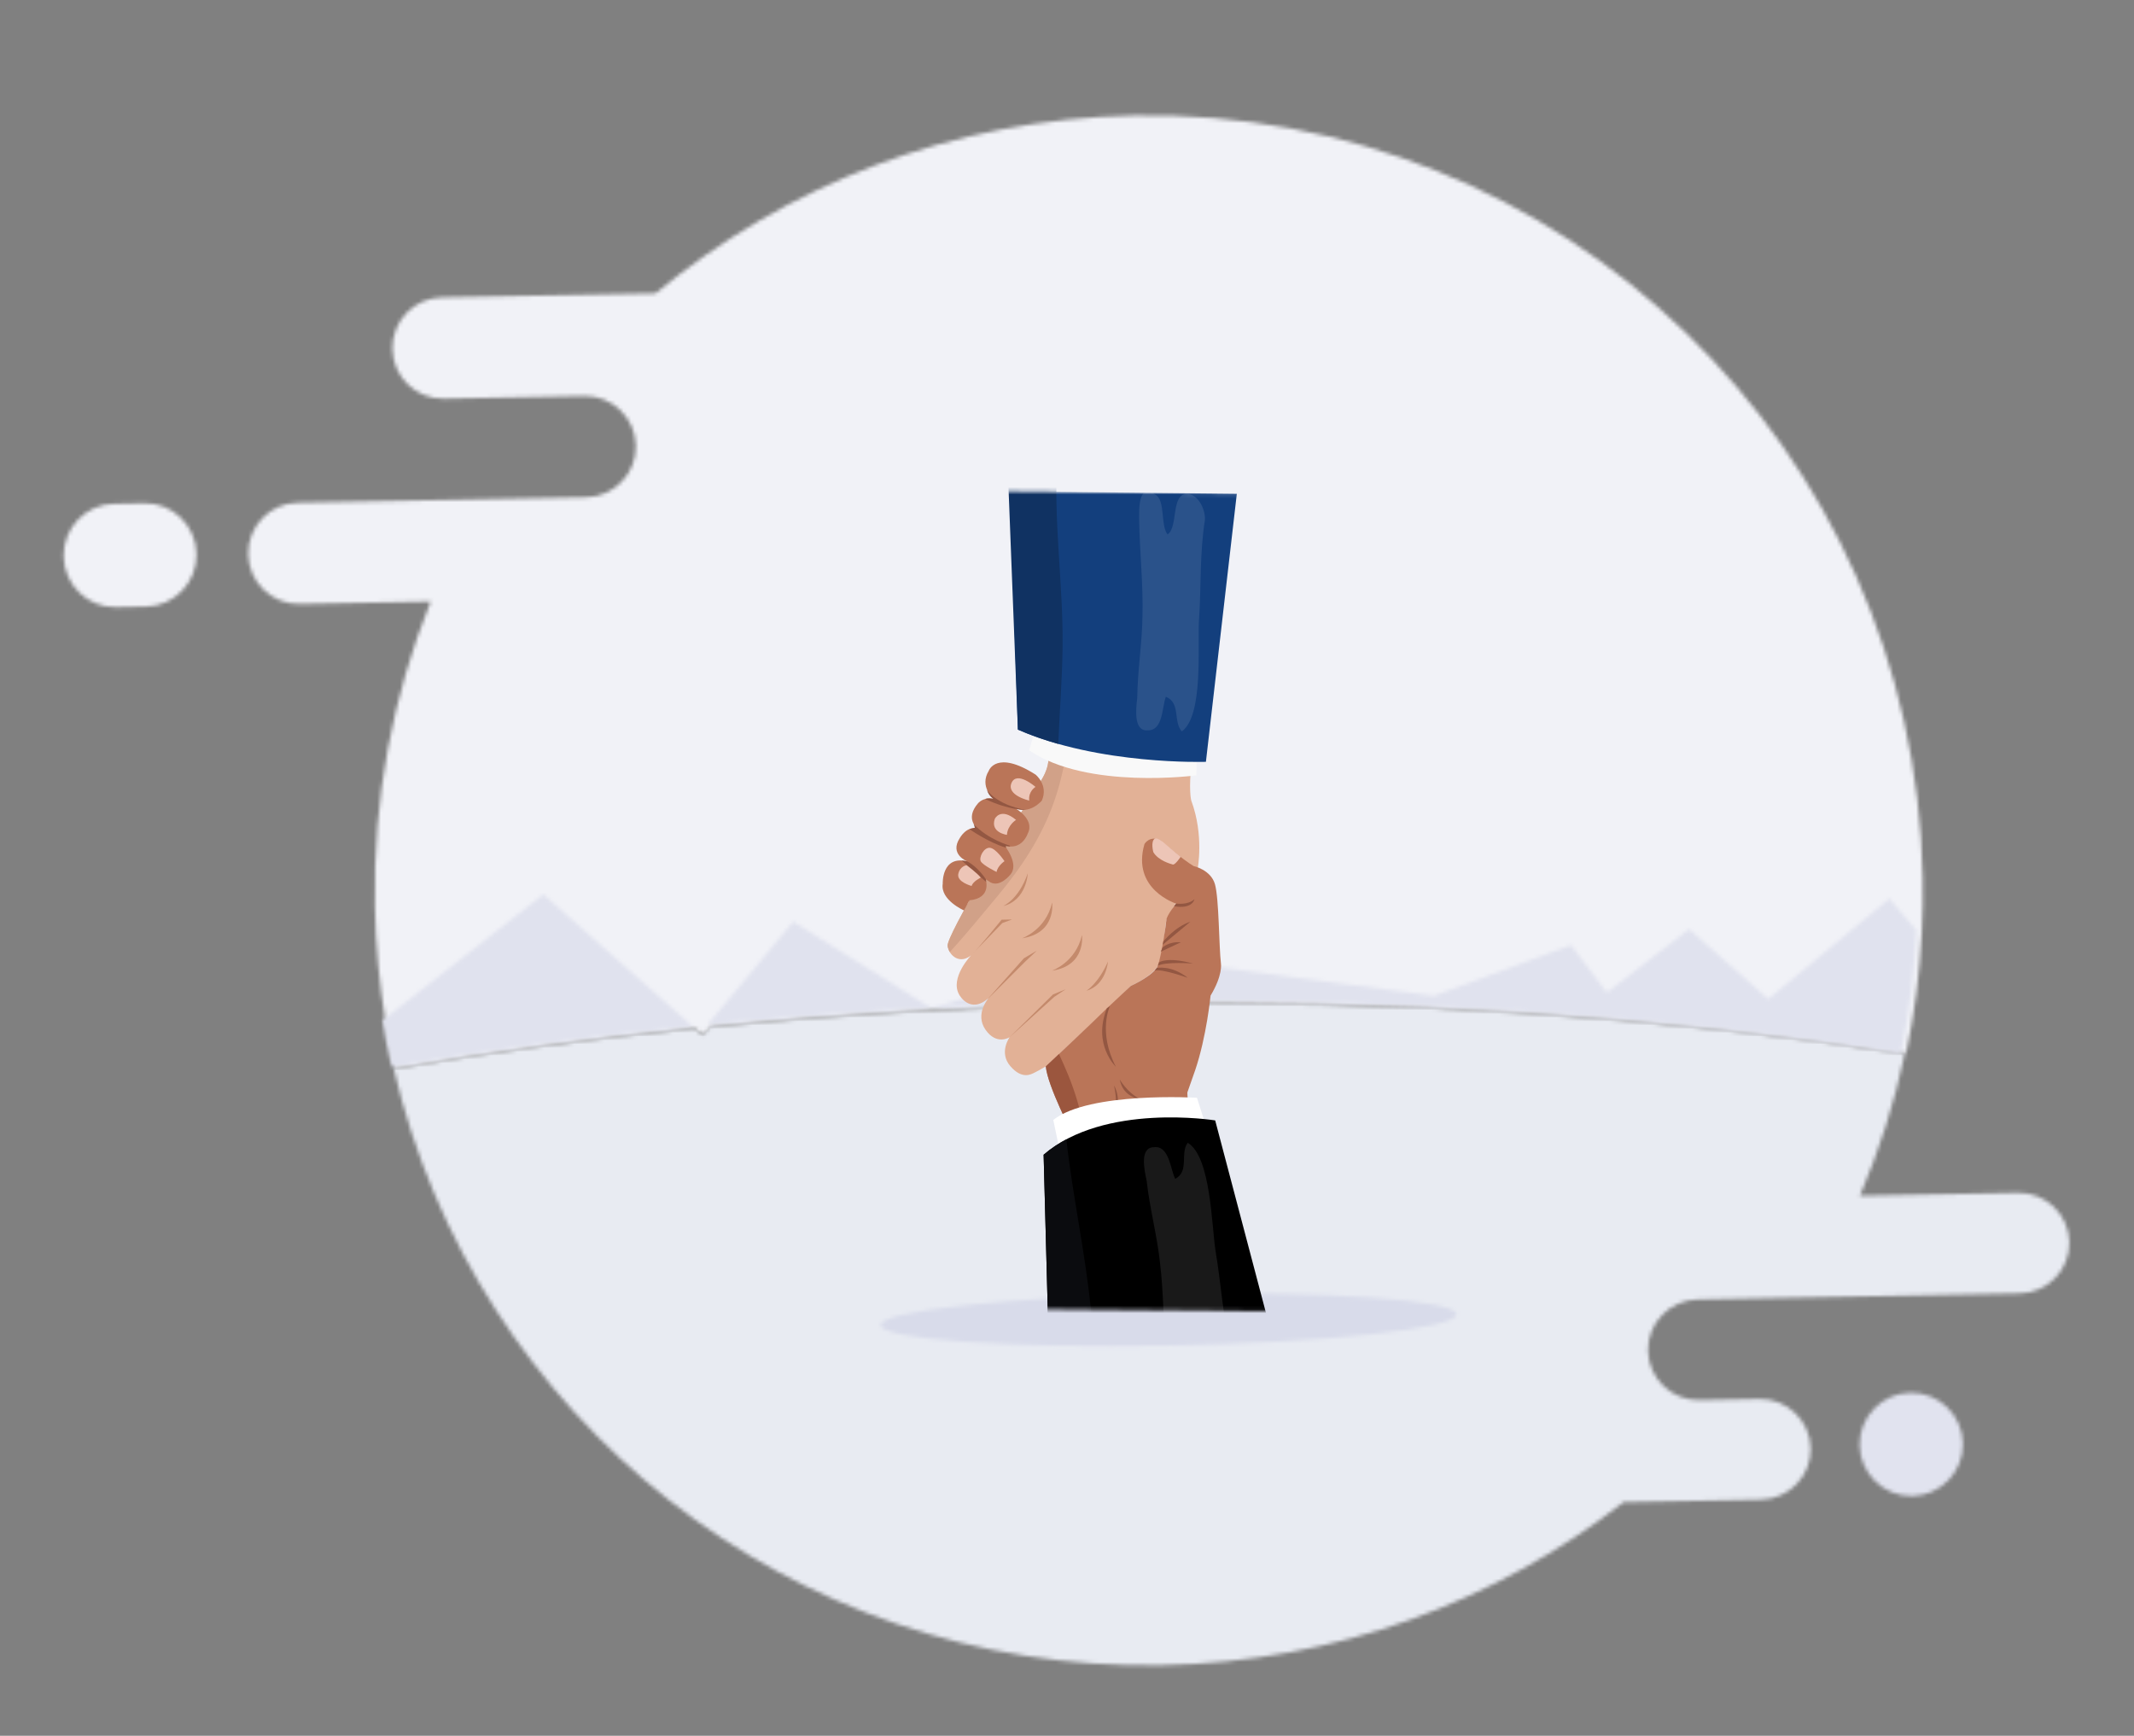 <svg width="563" height="458" viewBox="0 0 563 458" fill="none" xmlns="http://www.w3.org/2000/svg">
<rect x="0" y="0" width="563" height="458" fill="#808080" stroke="none"/>
<g clip-path="url(#clip0_183_2692)">
<mask id="mask0_183_2692" style="mask-type:luminance" maskUnits="userSpaceOnUse" x="65" y="30" width="443" height="252">
<path fill-rule="evenodd" clip-rule="evenodd" d="M172.96 77.412L116.588 78.473C109.263 78.611 103.386 84.734 103.524 92.082C103.662 99.431 109.766 105.328 117.091 105.19L145.779 104.65L154.187 104.492C161.512 104.354 167.616 110.254 167.754 117.602C167.823 121.274 166.385 124.65 164.016 127.107C161.657 129.577 158.348 131.145 154.69 131.214L136.753 131.551L126.851 131.738L78.534 132.647C71.21 132.785 65.332 138.91 65.47 146.257C65.608 153.603 71.713 159.503 79.037 159.365L113.627 158.714C103.648 183.531 98.376 210.729 98.911 239.18C99.106 249.501 100.06 259.631 101.711 269.516C102.4 273.645 103.215 277.738 104.154 281.783C129.204 277.455 155.795 273.852 183.574 271.066L185.704 272.942L187.632 270.67C221.008 267.431 256.064 265.381 292.248 264.699C369.126 263.252 441.184 268.167 502.899 277.911C505.076 267.555 506.475 256.915 507.026 246.054C507.28 241.238 507.358 236.381 507.266 231.492C505.136 118.352 412.001 28.363 299.233 30.485C251.172 31.39 207.313 48.883 172.96 77.412Z" fill="white"/>
</mask>
<g mask="url(#mask0_183_2692)">
<path fill-rule="evenodd" clip-rule="evenodd" d="M58.551 296.016L518.057 287.366L512.962 16.724L53.456 25.375L58.551 296.016Z" fill="#F1F2F7"/>
</g>
<mask id="mask1_183_2692" style="mask-type:luminance" maskUnits="userSpaceOnUse" x="16" y="132" width="36" height="29">
<path fill-rule="evenodd" clip-rule="evenodd" d="M30.024 132.937C22.606 133.077 16.653 139.327 16.794 146.821C16.935 154.315 23.119 160.336 30.538 160.196L38.608 160.044C46.028 159.905 51.982 153.655 51.841 146.161C51.7 138.667 45.515 132.646 38.095 132.786L30.024 132.937Z" fill="white"/>
</mask>
<g mask="url(#mask1_183_2692)">
<path fill-rule="evenodd" clip-rule="evenodd" d="M7.499 170.37L62.017 169.344L61.137 122.614L6.619 123.641L7.499 170.37Z" fill="#F1F2F7"/>
</g>
<mask id="mask2_183_2692" style="mask-type:luminance" maskUnits="userSpaceOnUse" x="103" y="264" width="443" height="176">
<path fill-rule="evenodd" clip-rule="evenodd" d="M187.344 270.954L185.413 273.213L183.284 271.348C155.513 274.12 128.929 277.7 103.882 282.007C125.185 373.699 208.457 441.232 306.606 439.384C352.563 438.519 394.682 422.569 428.327 396.367L464.654 395.683C471.975 395.545 477.853 389.457 477.716 382.158C477.647 378.513 476.083 375.212 473.626 372.86C471.174 370.497 467.809 369.064 464.154 369.133L448.355 369.431C441.033 369.568 434.929 363.708 434.792 356.406C434.723 352.759 436.161 349.404 438.529 346.959C440.89 344.506 444.199 342.949 447.856 342.881L532.89 341.28C540.212 341.142 546.089 335.055 545.952 327.752C545.883 324.105 544.319 320.806 541.862 318.455C539.402 316.091 536.052 314.659 532.39 314.728L490.693 315.513C495.796 303.58 499.787 291.074 502.533 278.115C440.833 268.441 368.793 263.563 291.933 265.01C255.759 265.691 220.708 267.731 187.344 270.954Z" fill="white"/>
</mask>
<g mask="url(#mask2_183_2692)">
<path fill-rule="evenodd" clip-rule="evenodd" d="M97.407 453.36L557.928 444.69L554.274 250.631L93.754 259.301L97.407 453.36Z" fill="#E8EBF2"/>
</g>
<mask id="mask3_183_2692" style="mask-type:luminance" maskUnits="userSpaceOnUse" x="186" y="237" width="320" height="41">
<path fill-rule="evenodd" clip-rule="evenodd" d="M466.529 263.606L445.617 245.151L423.927 261.894L414.466 249.363L378.303 262.753L294.206 251.627L245.715 266.002C260.61 265.223 275.75 264.683 291.095 264.394C367.869 262.949 439.836 267.985 501.475 277.938C503.641 267.383 505.036 256.543 505.581 245.476L498.462 237.092L466.529 263.606ZM186.621 270.441C205.798 268.549 225.53 267.059 245.716 266.006L209.264 243.186L186.621 270.441Z" fill="white"/>
</mask>
<g mask="url(#mask3_183_2692)">
<path fill-rule="evenodd" clip-rule="evenodd" d="M177.321 293.789L516.109 287.41L514.973 227.052L176.185 233.43L177.321 293.789Z" fill="#E0E2EE"/>
</g>
<mask id="mask4_183_2692" style="mask-type:luminance" maskUnits="userSpaceOnUse" x="182" y="270" width="5" height="3">
<path fill-rule="evenodd" clip-rule="evenodd" d="M182.732 270.577L184.769 272.208L186.621 270.224C185.322 270.334 184.021 270.452 182.732 270.577Z" fill="white"/>
</mask>
<g mask="url(#mask4_183_2692)">
<path fill-rule="evenodd" clip-rule="evenodd" d="M173.212 282.164L196.577 281.724L196.173 260.306L172.809 260.746L173.212 282.164Z" fill="#F1F2F7"/>
</g>
<mask id="mask5_183_2692" style="mask-type:luminance" maskUnits="userSpaceOnUse" x="100" y="235" width="83" height="47">
<path fill-rule="evenodd" clip-rule="evenodd" d="M100.899 269.247C101.589 273.384 102.404 277.483 103.339 281.534C128.382 277.2 154.965 273.593 182.734 270.803L143.336 235.983L100.899 269.247Z" fill="white"/>
</mask>
<g mask="url(#mask5_183_2692)">
<path fill-rule="evenodd" clip-rule="evenodd" d="M91.58 291.495L192.827 289.589L191.617 225.336L90.37 227.242L91.58 291.495Z" fill="#E0E2EE"/>
</g>
<mask id="mask6_183_2692" style="mask-type:luminance" maskUnits="userSpaceOnUse" x="232" y="341" width="153" height="15">
<path fill-rule="evenodd" clip-rule="evenodd" d="M232.361 349.647C232.432 353.408 266.487 355.821 308.426 355.032C350.364 354.242 384.304 350.549 384.233 346.788C384.163 343.026 350.107 340.613 308.17 341.402C266.23 342.192 232.29 345.885 232.361 349.647Z" fill="white"/>
</mask>
<g mask="url(#mask6_183_2692)">
<path fill-rule="evenodd" clip-rule="evenodd" d="M222.939 366.377L394.28 363.152L393.657 330.052L222.315 333.277L222.939 366.377Z" fill="#D8DBEA"/>
</g>
<mask id="mask7_183_2692" style="mask-type:luminance" maskUnits="userSpaceOnUse" x="490" y="367" width="28" height="28">
<path fill-rule="evenodd" clip-rule="evenodd" d="M490.609 381.376C490.75 388.872 496.999 394.889 504.495 394.748C511.991 394.607 518.009 388.359 517.868 380.862C517.727 373.368 511.478 367.348 503.982 367.49C496.486 367.631 490.468 373.881 490.609 381.376Z" fill="white"/>
</mask>
<g mask="url(#mask7_183_2692)">
<path fill-rule="evenodd" clip-rule="evenodd" d="M481.315 404.925L528.045 404.045L527.165 357.316L480.436 358.195L481.315 404.925Z" fill="#E1E3EF"/>
</g>
<mask id="mask8_183_2692" style="mask-type:luminance" maskUnits="userSpaceOnUse" x="219" y="129" width="219" height="218">
<path d="M435.341 346.842L437.158 131.117L221.433 129.3L219.616 345.024L435.341 346.842Z" fill="white"/>
</mask>
<g mask="url(#mask8_183_2692)">
<path d="M280.082 132.152C280.082 132.152 272.854 186.587 276.453 198.841C276.453 198.841 277.691 202.429 273.296 207.854L267.882 216.952C267.882 216.952 249.572 246.966 250.002 249.619C250.433 252.272 253.271 254.479 256.195 252.07C256.195 252.07 250.514 258.025 253.061 262.46C253.061 262.46 255.92 267.791 260.873 263.281C260.873 263.281 257.066 267.499 260.008 271.713C262.949 275.928 266.36 273.678 266.36 273.678C266.36 273.678 263.443 277.714 266.55 281.313C269.661 284.912 272.016 283.46 272.921 283.028C273.827 282.595 275.917 281.375 275.917 281.375C275.917 281.375 295.487 263.193 298.334 260.153C298.334 260.153 304.017 257.569 305.469 254.803C306.92 252.036 307.351 244.446 307.728 242.727C307.728 242.727 313.799 231.431 315.952 229.339C315.952 229.339 317.723 220.474 314.28 211.228C314.28 211.228 313.488 208.421 314.439 200.499C314.439 200.499 323.381 151.687 319.405 130.908" fill="#E2B196"/>
<path d="M263.235 236.36C269.363 229.038 274.717 220.967 277.947 211.924C281.178 202.877 282.328 193.364 282.646 183.801C283.211 166.887 278.583 148.765 282.529 132.065L280.087 132.144C280.087 132.144 272.858 186.579 276.457 198.833C276.457 198.833 277.695 202.421 273.3 207.846L267.886 216.944C267.886 216.944 249.576 246.959 250.006 249.611C250.097 250.173 250.295 250.714 250.58 251.195C254.987 246.413 259.059 241.347 263.235 236.36Z" fill="#D1A188"/>
<path d="M271.146 230.43C271.146 230.43 270.879 237.53 264.644 239.074C264.644 239.074 268.761 237.378 271.146 230.43Z" fill="#C48A6C"/>
<path d="M277.576 238.152C277.576 238.152 278.734 246.23 269.644 247.565C269.644 247.565 275.923 245.4 277.576 238.152Z" fill="#C48A6C"/>
<path d="M285.45 246.718C285.45 246.718 286.607 254.797 277.517 256.131C277.513 256.131 283.792 253.966 285.45 246.718Z" fill="#C48A6C"/>
<path d="M292.308 253.715C292.308 253.715 291.854 259.929 286.621 261.416C286.621 261.421 289.756 259.523 292.308 253.715Z" fill="#C48A6C"/>
<path d="M267.009 242.613L264.256 242.663C264.256 242.663 258.073 250.331 256.198 252.067L264.442 243.55L267.009 242.613Z" fill="#C48A6C"/>
<path d="M273.525 250.844L270.134 252.843L260.333 263.871L270.576 253.628L273.525 250.844Z" fill="#C48A6C"/>
<path d="M281.149 261.02L277.802 262.398L266.36 273.675L278.129 263.044L281.149 261.02Z" fill="#C48A6C"/>
<path d="M310.286 238.419C310.286 238.419 298.443 234.678 301.944 222.695C301.944 222.695 303.367 220.299 306.133 221.75C306.133 221.75 312.011 226.801 314.883 228.512C314.883 228.512 319.436 229.47 320.53 233.297C321.624 237.125 321.578 249.737 322.118 254.272C322.118 254.272 322.644 257.31 319.376 262.693C319.376 262.693 318.336 273.484 315.314 282.382C315.314 282.382 314.368 285.062 313.262 288.228C313.262 288.228 312.913 291.323 317.217 311.001C321.526 330.678 327.159 354.448 327.159 354.448L283.972 359.033L283.238 331.499L283.08 299.507C283.08 299.507 276.296 286.394 275.911 281.368C275.911 281.368 288.519 269.548 292.022 266.057L298.328 260.147C298.328 260.147 304.53 257.351 305.462 254.796C306.399 252.241 307.629 243.963 307.722 242.721C307.814 241.488 310.286 238.419 310.286 238.419Z" fill="#BA7558"/>
<path d="M289.572 338.156C288.388 329.215 287.59 320.384 287.36 311.364C287.117 301.805 285.51 292.761 281.905 283.872C281.114 281.928 280.267 280.009 279.386 278.108C277.355 280.019 275.92 281.366 275.92 281.366C276.3 286.392 283.089 299.506 283.089 299.506L283.247 331.497L283.981 359.032L291.414 358.244C291.345 351.521 290.452 344.813 289.572 338.156Z" fill="#9B563E"/>
<path d="M310.292 238.408C310.292 238.408 313.382 238.882 315.121 237.262C315.121 237.262 314.671 239.976 309.738 239.115L310.292 238.408Z" fill="#935742"/>
<path d="M306.934 248.413C306.934 248.413 309.835 244.628 314.062 243.188L306.745 249.274L306.934 248.413Z" fill="#935742"/>
<path d="M306.694 250.019C306.694 250.019 308.313 248.389 311.543 248.624L306.241 251.107L306.694 250.019Z" fill="#935742"/>
<path d="M305.779 253.949C305.779 253.949 307.644 252.338 314.751 254.232C314.751 254.232 307.546 253.705 305.465 254.801L305.779 253.949Z" fill="#935742"/>
<path d="M305.178 255.408C305.178 255.408 308.987 254.56 313.359 258.005C313.359 258.005 306.295 255.491 304.629 256.115L305.178 255.408Z" fill="#935742"/>
<path d="M292.816 265.489C292.816 265.489 289.575 272.249 294.395 281.468C294.395 281.468 288.2 275.642 292.022 266.052L292.816 265.489Z" fill="#935742"/>
<path d="M295.403 284.795C295.403 284.795 297.281 288.181 300.65 289.927C300.65 289.927 296.299 289.61 295.403 284.795Z" fill="#935742"/>
<path d="M293.907 286.432C293.907 286.432 296.166 289.722 294.015 295.184C294.019 295.184 295.038 291.512 293.907 286.432Z" fill="#935742"/>
<path d="M304.475 295.707C304.475 295.707 302.368 298.925 290.14 300.406C290.14 300.406 299.476 302.586 304.475 295.707Z" fill="#935742"/>
<path d="M254.334 240.223C254.334 240.223 248.023 237.486 248.716 233.164C248.716 233.164 248.391 225.645 255.143 227.264C255.143 227.264 250.407 225.42 253.218 221.129C253.218 221.129 254.954 217.882 257.899 218.597C257.899 218.597 254.46 216.096 258.007 211.983C258.007 211.983 259.385 210.209 262.09 210.784C262.09 210.784 258.308 207.537 260.858 203.386C260.858 203.386 262.821 197.751 273.207 204.384C273.207 204.384 276.657 207.135 274.858 211.249C274.858 211.249 271.676 215.076 267.692 213.161C267.692 213.161 273.16 216.119 271.13 219.968C271.13 219.968 269.642 224.543 264.998 223.079C264.998 223.079 269.073 228.028 266.491 230.841C266.491 230.841 263.874 234.146 261.348 232.839L260.034 231.995C260.034 231.995 261.792 236.994 255.755 237.551C255.13 238.504 256.045 237.463 255.755 237.551C255.173 238.539 255.328 238.549 254.334 240.223Z" fill="#BA7558"/>
<path d="M311.492 226.069C311.492 226.069 310.028 228.279 309.416 228.11C308.805 227.941 305.619 227.081 304.283 224.861C304.283 224.861 303.491 222.054 304.672 221.266C304.672 221.266 305.327 220.814 307.323 222.582C309.319 224.355 311.492 226.069 311.492 226.069Z" fill="#EDC5B7"/>
<path d="M268.057 216.339C268.057 216.339 265.837 217.675 265.646 220.284C265.646 220.284 261.19 219.707 262.459 216.054C262.455 216.054 263.935 212.917 268.057 216.339Z" fill="#EDC5B7"/>
<path d="M265.008 227.229C265.008 227.229 263.168 228.469 262.925 230.076C262.925 230.076 259.307 228.311 258.759 227.271C258.212 226.231 259.528 223.58 261.145 223.697C262.758 223.818 265.008 227.229 265.008 227.229Z" fill="#EDC5B7"/>
<path d="M273.193 207.631C273.193 207.631 271.246 208.771 271.532 211.241C271.532 211.241 265.451 209.865 266.859 206.585C268.263 203.304 273.193 207.631 273.193 207.631Z" fill="#EDC5B7"/>
<path d="M260.387 208.452C260.387 208.452 262.767 212.3 270.625 213.716C270.625 213.716 266.146 213.8 259.902 210.813C259.902 210.813 260.642 210.491 262.089 210.784C262.094 210.784 260.879 210.075 260.387 208.452Z" fill="#935742"/>
<path d="M266.311 223.088C266.311 223.088 260.71 221.552 256.887 217.434L257.19 218.395L255.759 218.758C255.759 218.758 260.567 222.203 265.421 223.681L265.361 223.21L266.511 223.362L266.311 223.088Z" fill="#935742"/>
<path d="M260.119 232.04C260.119 232.04 258.033 228.726 255.141 227.265L253.724 227.059L260.148 232.688L260.119 232.04Z" fill="#935742"/>
<path d="M315.728 198.215L315.636 204.578C315.636 204.578 286.867 208.469 271.521 197.98L273.53 191.007L315.728 198.215Z" fill="#F9F9F9"/>
<path d="M318.148 201.014C318.148 201.014 289.969 201.95 268.552 192.514L266.473 129.652L296.388 129.962L326.304 130.271L318.148 201.014Z" fill="#133F7D"/>
<path d="M280.335 170.883C280.544 154.324 277.9 137.75 278.929 121.207L265.816 122.236L268.546 192.513C271.972 194.021 275.569 195.264 279.198 196.287C279.541 187.816 280.229 179.33 280.335 170.883Z" fill="#103262"/>
<path d="M318.223 297.328L315.785 289.653C315.785 289.653 287.425 287.956 277.882 295.5L279.545 303.492C279.549 303.496 287.439 298.074 318.223 297.328Z" fill="white"/>
<path d="M320.594 295.629C320.594 295.629 291.332 290.865 275.333 304.684L276.835 361.005L337.026 357.914L320.594 295.629Z" fill="black"/>
<path d="M287.817 345.704C286.353 330.582 282.996 315.715 281.332 300.616C279.2 301.75 277.178 303.092 275.335 304.686L276.837 361.007L288.824 360.392C288.576 355.493 288.29 350.593 287.817 345.704Z" fill="#0B0C0F"/>
<g opacity="0.1">
<path d="M317.875 137.256C316.471 146.124 316.926 155.206 316.31 163.787C315.908 170.515 317.558 188.763 311.8 192.991C309.462 190.464 311.545 185.437 307.589 183.851C306.545 186.362 306.931 192.803 302.802 192.703C299.003 193.016 299.691 187.076 300.035 184.106C300.109 176.966 301.34 169.585 301.413 162.445C301.616 154.192 300.703 145.81 300.536 137.511C300.51 134.499 300.212 127.317 304.737 130.474C307.577 131.931 306.063 138.528 308.031 141.013C310.887 139.087 308.862 130.574 313.032 130.303C316.419 130.314 318.131 135.027 317.875 137.256Z" fill="white"/>
</g>
<g opacity="0.1">
<path d="M324.863 356.4C322.598 347.713 322.157 338.631 320.701 330.148C319.639 323.495 319.492 305.168 313.348 301.531C311.266 304.275 313.837 309.073 310.057 311.039C308.77 308.642 308.523 302.194 304.424 302.698C300.613 302.761 301.88 308.606 302.511 311.528C303.284 318.628 305.234 325.854 306.007 332.95C307.016 341.144 306.932 349.574 307.579 357.847C307.847 360.848 308.257 368.027 312.451 364.438C315.136 362.708 312.981 356.291 314.695 353.626C317.728 355.261 316.546 363.933 320.724 363.791C324.096 363.448 325.337 358.592 324.863 356.4Z" fill="white"/>
</g>
<path d="M258.743 231.573C258.743 231.573 256.672 232.548 256.334 233.77C256.334 233.77 252.412 232.736 252.814 230.638C253.216 228.545 254.982 228.296 254.982 228.296C254.982 228.296 257.719 230.248 258.743 231.573Z" fill="#EDC5B7"/>
</g>
</g>
<defs>
<clipPath id="clip0_183_2692">
<rect width="563" height="458" fill="white"/>
</clipPath>
</defs>
</svg>
